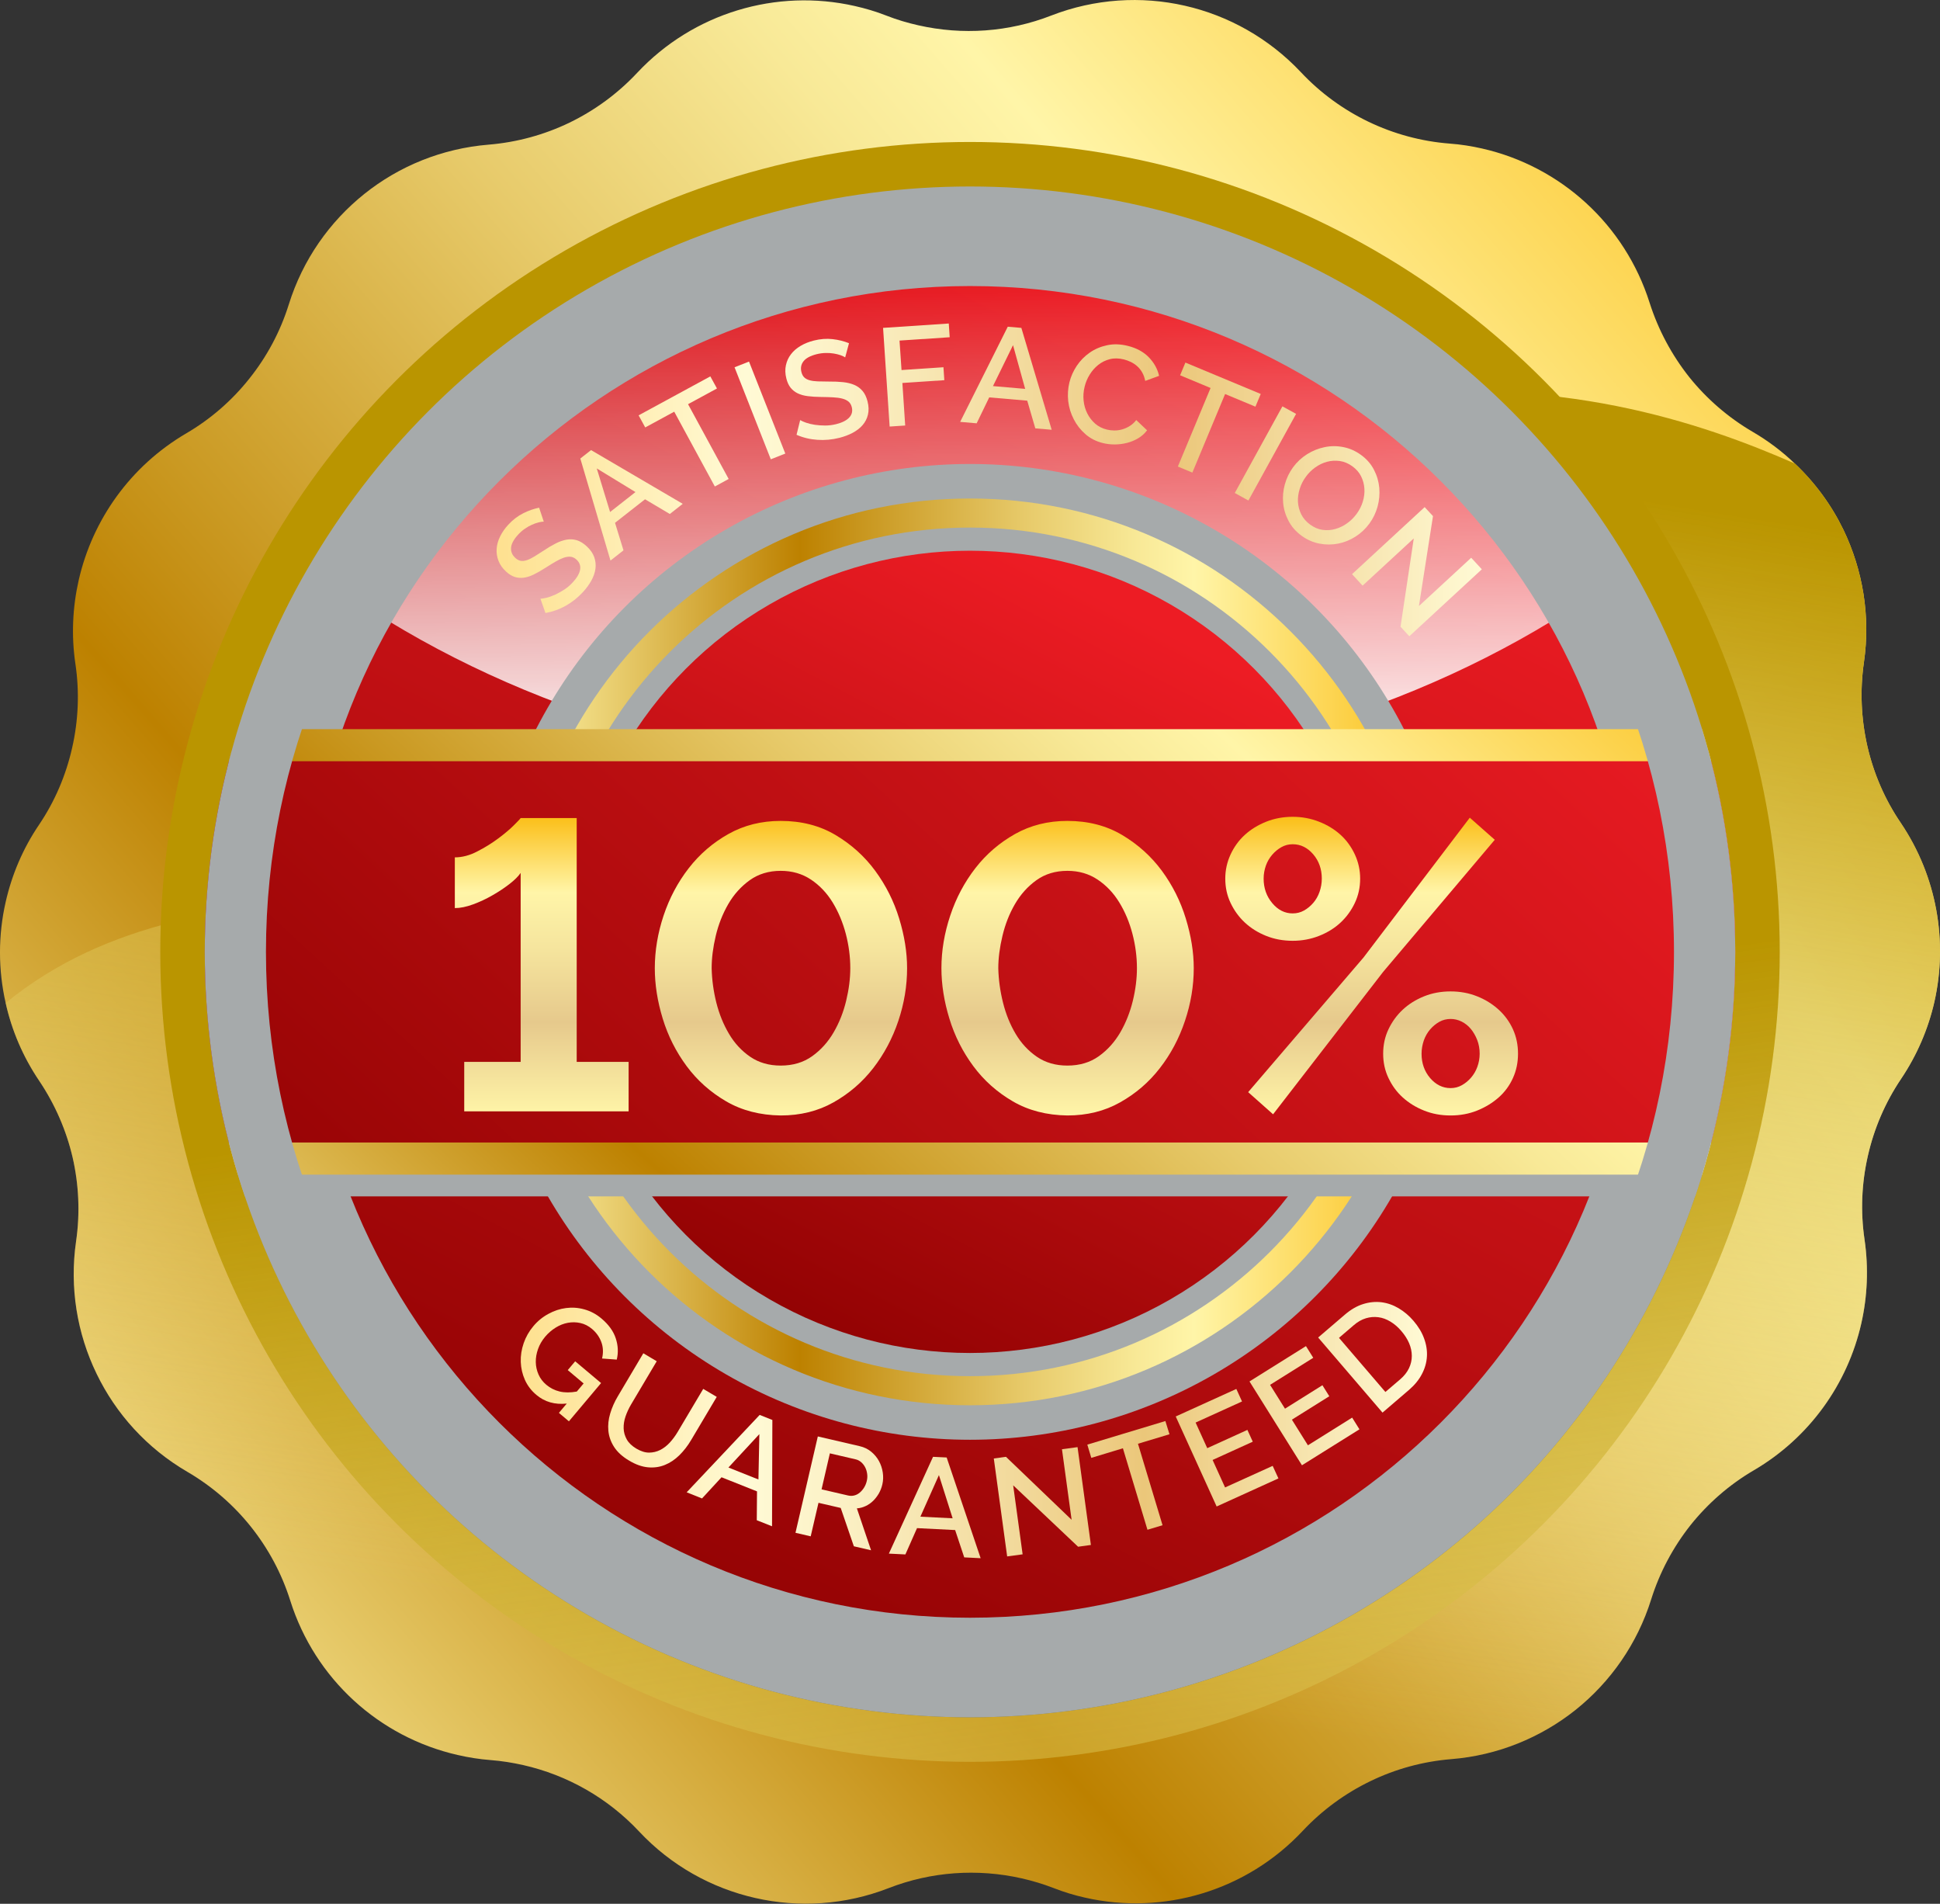 <?xml version="1.0" encoding="iso-8859-1"?>
<!-- Generator: Adobe Illustrator 16.0.0, SVG Export Plug-In . SVG Version: 6.00 Build 0)  -->
<!DOCTYPE svg PUBLIC "-//W3C//DTD SVG 1.1//EN" "http://www.w3.org/Graphics/SVG/1.1/DTD/svg11.dtd">
<svg version="1.1" id="Layer_1" xmlns="http://www.w3.org/2000/svg" xmlns:xlink="http://www.w3.org/1999/xlink" x="0px" y="0px"
	 width="87.708px" height="86.049px" viewBox="0 0 87.708 86.049" style="enable-background:new 0 0 87.708 86.049;"
	 xml:space="preserve">
<rect x="0" y="0" width="87.708" height="86.049" fill="#333333" stroke="none"/>
<g>
	<g>
		
			<linearGradient id="SVGID_1_" gradientUnits="userSpaceOnUse" x1="162.978" y1="-4.993" x2="227.9" y2="83.794" gradientTransform="matrix(0.975 0.222 0.222 -0.975 -155.667 38.331)">
			<stop  offset="0" style="stop-color:#FFF5A8"/>
			<stop  offset="0.312" style="stop-color:#BD8100"/>
			<stop  offset="0.389" style="stop-color:#CA9922"/>
			<stop  offset="0.561" style="stop-color:#E7CA6A"/>
			<stop  offset="0.685" style="stop-color:#F8E997"/>
			<stop  offset="0.747" style="stop-color:#FFF5A8"/>
			<stop  offset="0.994" style="stop-color:#FBC01B"/>
		</linearGradient>
		<path style="fill:url(#SVGID_1_);" d="M84.297,56.032c0.186,1.283,0.129,2.566-0.147,3.785c-0.62,2.736-2.342,5.162-4.858,6.637
			c-1.112,0.65-2.078,1.497-2.867,2.484c-0.784,0.994-1.391,2.127-1.776,3.354c-0.627,2.008-1.839,3.731-3.412,4.99
			c-1.577,1.257-3.522,2.06-5.62,2.229c-1.281,0.104-2.521,0.443-3.658,0.994c-1.14,0.549-2.179,1.309-3.059,2.245
			c-2.538,2.712-6.296,3.828-9.843,3.022c-0.478-0.107-0.955-0.25-1.427-0.436c-0.471-0.182-0.948-0.324-1.437-0.436
			c-1.996-0.451-4.094-0.309-6.023,0.443c-1.965,0.764-4.064,0.891-6.029,0.443c-1.968-0.446-3.805-1.466-5.245-3.003
			c-1.415-1.513-3.244-2.55-5.241-3.003c-0.486-0.109-0.979-0.189-1.483-0.227c-0.502-0.039-0.995-0.117-1.479-0.229
			c-3.547-0.805-6.452-3.434-7.57-6.977c-0.386-1.226-0.994-2.356-1.784-3.346c-0.788-0.986-1.758-1.828-2.873-2.479
			c-1.819-1.059-3.23-2.623-4.103-4.438c-0.878-1.814-1.226-3.892-0.924-5.977c0.185-1.271,0.127-2.557-0.156-3.793
			C3,51.097,2.489,49.915,1.771,48.849c-0.736-1.091-1.24-2.279-1.515-3.515c-0.342-1.503-0.342-3.064,0-4.564
			c0.276-1.223,0.774-2.406,1.502-3.482c0.722-1.066,1.224-2.248,1.503-3.484C3.542,32.573,3.6,31.29,3.41,30.012
			c-0.191-1.285-0.129-2.566,0.147-3.784C4.18,23.489,5.9,21.064,8.416,19.59c1.107-0.647,2.078-1.493,2.863-2.485
			c0.789-0.988,1.396-2.12,1.779-3.349c0.63-2.013,1.836-3.728,3.414-4.991c1.572-1.258,3.518-2.055,5.617-2.227
			c1.285-0.106,2.523-0.447,3.661-0.996c1.142-0.554,2.178-1.313,3.057-2.251c2.536-2.707,6.293-3.824,9.84-3.019
			c0.48,0.108,0.96,0.25,1.431,0.435c0.471,0.185,0.948,0.326,1.437,0.436c1.996,0.454,4.094,0.31,6.021-0.444
			c1.961-0.759,4.063-0.889,6.03-0.441c1.963,0.446,3.802,1.47,5.246,3.003c1.759,1.876,4.159,3.029,6.726,3.229
			c0.502,0.036,0.996,0.116,1.473,0.224c3.547,0.806,6.453,3.436,7.57,6.976c0.392,1.225,1,2.356,1.787,3.351
			c0.791,0.986,1.76,1.827,2.871,2.477c0.7,0.408,1.342,0.893,1.908,1.438c0.914,0.863,1.659,1.883,2.199,3
			c0.871,1.818,1.225,3.887,0.923,5.975c-0.185,1.273-0.127,2.559,0.153,3.788c0.283,1.235,0.789,2.416,1.514,3.479
			c1.631,2.418,2.135,5.354,1.518,8.086c-0.279,1.223-0.781,2.398-1.504,3.477c-0.723,1.072-1.225,2.252-1.504,3.484
			C84.165,53.478,84.109,54.76,84.297,56.032z"/>
		
			<linearGradient id="SVGID_2_" gradientUnits="userSpaceOnUse" x1="198.016" y1="7.368" x2="194.358" y2="65.114" gradientTransform="matrix(0.975 0.222 0.222 -0.975 -155.667 38.331)">
			<stop  offset="0" style="stop-color:#FFF5A8;stop-opacity:0"/>
			<stop  offset="0.994" style="stop-color:#BA9500"/>
		</linearGradient>
		<path style="fill:url(#SVGID_2_);" d="M84.297,56.032c0.186,1.283,0.129,2.566-0.147,3.785c-0.62,2.736-2.342,5.162-4.858,6.637
			c-1.112,0.65-2.078,1.497-2.867,2.484c-0.784,0.994-1.391,2.127-1.776,3.354c-0.627,2.008-1.839,3.731-3.412,4.99
			c-1.577,1.257-3.522,2.06-5.62,2.229c-1.281,0.104-2.521,0.443-3.658,0.994c-1.14,0.549-2.179,1.309-3.059,2.245
			c-2.538,2.712-6.296,3.828-9.843,3.022c-0.478-0.107-0.955-0.25-1.427-0.436c-0.471-0.182-0.948-0.324-1.437-0.436
			c-1.996-0.451-4.094-0.309-6.023,0.443c-1.965,0.764-4.064,0.891-6.029,0.443c-1.968-0.446-3.805-1.466-5.245-3.003
			c-1.415-1.513-3.244-2.55-5.241-3.003c-0.486-0.109-0.979-0.189-1.483-0.227c-0.502-0.039-0.995-0.117-1.479-0.229
			c-3.547-0.805-6.452-3.434-7.57-6.977c-0.386-1.226-0.994-2.356-1.784-3.346c-0.788-0.986-1.758-1.828-2.873-2.479
			c-1.819-1.059-3.23-2.623-4.103-4.438c-0.878-1.814-1.226-3.892-0.924-5.977c0.185-1.271,0.127-2.557-0.156-3.793
			C3,51.097,2.489,49.915,1.771,48.849c-0.736-1.091-1.24-2.279-1.515-3.515c9.236-7.542,22.686-2.331,29.711-9.28
			c24.542-24.28,42.839-18.764,51.18-15.101c0.914,0.863,1.659,1.883,2.199,3c0.871,1.818,1.225,3.887,0.923,5.975
			c-0.185,1.273-0.127,2.559,0.153,3.788c0.283,1.235,0.789,2.416,1.514,3.479c1.631,2.418,2.135,5.354,1.518,8.086
			c-0.279,1.223-0.781,2.397-1.504,3.477c-0.723,1.072-1.225,2.251-1.504,3.484C84.165,53.478,84.109,54.76,84.297,56.032z"/>
	</g>
	<circle style="fill:#1D1F1B;" cx="43.854" cy="43.025" r="34.596"/>
	
		<linearGradient id="SVGID_3_" gradientUnits="userSpaceOnUse" x1="129.648" y1="-152.856" x2="120.396" y2="-85.891" gradientTransform="matrix(1 0 0 -1 -76 -38.951)">
		<stop  offset="0" style="stop-color:#FFF5A8;stop-opacity:0"/>
		<stop  offset="0.994" style="stop-color:#BA9500"/>
	</linearGradient>
	<circle style="fill:url(#SVGID_3_);" cx="43.854" cy="43.025" r="36.608"/>
	
		<linearGradient id="SVGID_4_" gradientUnits="userSpaceOnUse" x1="102.15" y1="-115.909" x2="133.702" y2="-55.434" gradientTransform="matrix(1 0 0 -1 -76 -38.951)">
		<stop  offset="0" style="stop-color:#8A0000"/>
		<stop  offset="0.341" style="stop-color:#AC0A0C"/>
		<stop  offset="1" style="stop-color:#ED1C24"/>
	</linearGradient>
	<path style="fill:url(#SVGID_4_);" d="M75.775,43.025c0,17.631-14.292,31.919-31.923,31.919c-16.214,0-29.606-12.088-31.65-27.752
		c-0.178-1.362-0.27-2.756-0.27-4.167c0-5.773,1.534-11.186,4.214-15.861c5.502-9.594,15.851-16.061,27.706-16.061
		c9.548,0,18.115,4.193,23.962,10.831c1.422,1.608,2.681,3.361,3.753,5.235C74.247,31.84,75.775,37.252,75.775,43.025z"/>
	
		<linearGradient id="SVGID_5_" gradientUnits="userSpaceOnUse" x1="119.92" y1="-73.974" x2="119.738" y2="-51.763" gradientTransform="matrix(1 0 0 -1 -76 -38.951)">
		<stop  offset="0" style="stop-color:#FFFFFF"/>
		<stop  offset="1" style="stop-color:#FFFFFF;stop-opacity:0"/>
	</linearGradient>
	<path style="fill:url(#SVGID_5_);" d="M71.567,27.17c-7.402,4.922-17.096,7.906-27.715,7.906c-10.61,0-20.308-2.984-27.706-7.912
		c5.502-9.594,15.851-16.061,27.706-16.061c9.548,0,18.115,4.193,23.962,10.831C69.236,23.543,70.495,25.296,71.567,27.17z"/>
	<circle style="fill:#A6AAAB;" cx="43.854" cy="43.024" r="22.052"/>
	
		<linearGradient id="SVGID_6_" gradientUnits="userSpaceOnUse" x1="99.361" y1="-81.976" x2="140.345" y2="-81.976" gradientTransform="matrix(1 0 0 -1 -76 -38.951)">
		<stop  offset="0" style="stop-color:#FFF5A8"/>
		<stop  offset="0.312" style="stop-color:#BD8100"/>
		<stop  offset="0.389" style="stop-color:#CA9922"/>
		<stop  offset="0.561" style="stop-color:#E7CA6A"/>
		<stop  offset="0.685" style="stop-color:#F8E997"/>
		<stop  offset="0.747" style="stop-color:#FFF5A8"/>
		<stop  offset="0.994" style="stop-color:#FBC01B"/>
	</linearGradient>
	<path style="fill:url(#SVGID_6_);" d="M43.854,22.532c-11.317,0-20.493,9.176-20.493,20.493c0,11.315,9.176,20.492,20.493,20.492
		c11.314,0,20.491-9.177,20.491-20.492C64.346,31.708,55.17,22.532,43.854,22.532z M43.854,62.202
		c-10.593,0-19.179-8.586-19.179-19.177c0-10.593,8.586-19.18,19.179-19.18c10.591,0,19.177,8.587,19.177,19.18
		C63.031,53.616,54.445,62.202,43.854,62.202z"/>
	
		<linearGradient id="SVGID_7_" gradientUnits="userSpaceOnUse" x1="109.799" y1="-101.247" x2="127.72" y2="-66.898" gradientTransform="matrix(1 0 0 -1 -76 -38.951)">
		<stop  offset="0" style="stop-color:#8A0000"/>
		<stop  offset="0.341" style="stop-color:#AC0A0C"/>
		<stop  offset="1" style="stop-color:#ED1C24"/>
	</linearGradient>
	<circle style="fill:url(#SVGID_7_);" cx="43.854" cy="43.023" r="18.131"/>
	<path style="fill:#A6AAAB;" d="M43.854,9.218c-18.673,0-33.808,15.135-33.808,33.808c0,18.668,15.135,33.808,33.808,33.808
		c18.671,0,33.807-15.14,33.807-33.808C77.661,24.353,62.525,9.218,43.854,9.218z M43.854,73.12
		c-16.622,0-30.097-13.475-30.097-30.095c0-16.622,13.475-30.096,30.097-30.096c16.62,0,30.094,13.474,30.094,30.096
		C73.948,59.646,60.475,73.12,43.854,73.12z"/>
	<g>
		<g>
			<defs>
				<circle id="SVGID_8_" cx="43.854" cy="43.025" r="34.596"/>
			</defs>
			<clipPath id="SVGID_9_">
				<use xlink:href="#SVGID_8_"  style="overflow:visible;"/>
			</clipPath>
			<rect x="6.052" y="33.941" style="clip-path:url(#SVGID_9_);fill:#A6AAAB;" width="75.646" height="20.134"/>
		</g>
		<g>
			<defs>
				<circle id="SVGID_10_" cx="43.854" cy="43.025" r="34.596"/>
			</defs>
			<clipPath id="SVGID_11_">
				<use xlink:href="#SVGID_10_"  style="overflow:visible;"/>
			</clipPath>
			
				<linearGradient id="SVGID_12_" gradientUnits="userSpaceOnUse" x1="93.031" y1="-111.081" x2="142.537" y2="-57.405" gradientTransform="matrix(1 0 0 -1 -76 -38.951)">
				<stop  offset="0" style="stop-color:#FFF5A8"/>
				<stop  offset="0.312" style="stop-color:#BD8100"/>
				<stop  offset="0.389" style="stop-color:#CA9922"/>
				<stop  offset="0.561" style="stop-color:#E7CA6A"/>
				<stop  offset="0.685" style="stop-color:#F8E997"/>
				<stop  offset="0.747" style="stop-color:#FFF5A8"/>
				<stop  offset="0.994" style="stop-color:#FBC01B"/>
			</linearGradient>
			<rect x="6.052" y="32.957" style="clip-path:url(#SVGID_11_);fill:url(#SVGID_12_);" width="75.646" height="20.135"/>
		</g>
		<g>
			<defs>
				<circle id="SVGID_13_" cx="43.854" cy="43.025" r="34.596"/>
			</defs>
			<clipPath id="SVGID_14_">
				<use xlink:href="#SVGID_13_"  style="overflow:visible;"/>
			</clipPath>
			
				<linearGradient id="SVGID_15_" gradientUnits="userSpaceOnUse" x1="93.896" y1="-110.142" x2="141.806" y2="-58.198" gradientTransform="matrix(1 0 0 -1 -76 -38.951)">
				<stop  offset="0" style="stop-color:#8A0000"/>
				<stop  offset="0.341" style="stop-color:#AC0A0C"/>
				<stop  offset="1" style="stop-color:#ED1C24"/>
			</linearGradient>
			<rect x="6.052" y="34.407" style="clip-path:url(#SVGID_14_);fill:url(#SVGID_15_);" width="75.646" height="17.234"/>
		</g>
		<g>
			<defs>
				<circle id="SVGID_16_" cx="43.854" cy="43.025" r="34.596"/>
			</defs>
			<clipPath id="SVGID_17_">
				<use xlink:href="#SVGID_16_"  style="overflow:visible;"/>
			</clipPath>
			<path style="clip-path:url(#SVGID_17_);fill:#A6AAAB;" d="M43.854,7.271c-19.746,0-35.753,16.009-35.753,35.755
				c0,19.745,16.007,35.75,35.753,35.75c19.744,0,35.753-16.006,35.753-35.75C79.607,23.279,63.599,7.271,43.854,7.271z
				 M43.854,74.853c-17.579,0-31.83-14.25-31.83-31.827c0-17.579,14.251-31.829,31.83-31.829c17.577,0,31.827,14.25,31.827,31.829
				C75.682,60.603,61.432,74.853,43.854,74.853z"/>
		</g>
	</g>
	<g>
		<g>
			<g>
				
					<linearGradient id="SVGID_18_" gradientUnits="userSpaceOnUse" x1="100.492" y1="-89.369" x2="100.492" y2="-75.873" gradientTransform="matrix(1 0 0 -1 -76 -38.951)">
					<stop  offset="0" style="stop-color:#FFF5A8"/>
					<stop  offset="0.312" style="stop-color:#E6C98C"/>
					<stop  offset="0.552" style="stop-color:#F5E49D"/>
					<stop  offset="0.747" style="stop-color:#FFF5A8"/>
					<stop  offset="0.994" style="stop-color:#FBC01B"/>
				</linearGradient>
				<path style="fill:url(#SVGID_18_);" d="M28.42,47.996v2.237h-7.432v-2.237h2.551v-8.542c-0.1,0.148-0.262,0.312-0.49,0.49
					c-0.228,0.178-0.486,0.352-0.777,0.518c-0.289,0.167-0.584,0.306-0.887,0.416c-0.303,0.111-0.576,0.167-0.822,0.167v-2.293
					c0.332,0,0.672-0.089,1.016-0.269c0.346-0.178,0.664-0.375,0.953-0.591c0.289-0.216,0.527-0.416,0.711-0.602
					c0.186-0.185,0.283-0.289,0.297-0.314h2.533v11.02H28.42z"/>
				
					<linearGradient id="SVGID_19_" gradientUnits="userSpaceOnUse" x1="111.307" y1="-89.369" x2="111.307" y2="-75.873" gradientTransform="matrix(1 0 0 -1 -76 -38.951)">
					<stop  offset="0" style="stop-color:#FFF5A8"/>
					<stop  offset="0.312" style="stop-color:#E6C98C"/>
					<stop  offset="0.552" style="stop-color:#F5E49D"/>
					<stop  offset="0.747" style="stop-color:#FFF5A8"/>
					<stop  offset="0.994" style="stop-color:#FBC01B"/>
				</linearGradient>
				<path style="fill:url(#SVGID_19_);" d="M35.297,50.418c-0.936-0.012-1.758-0.226-2.467-0.638
					c-0.709-0.413-1.305-0.942-1.785-1.59c-0.48-0.648-0.842-1.362-1.082-2.146c-0.24-0.782-0.359-1.544-0.359-2.282
					c0-0.79,0.133-1.582,0.396-2.377c0.266-0.795,0.645-1.51,1.139-2.145c0.492-0.635,1.09-1.149,1.793-1.544
					c0.701-0.395,1.49-0.592,2.365-0.592c0.938,0,1.764,0.213,2.479,0.638c0.715,0.426,1.313,0.965,1.793,1.618
					c0.48,0.653,0.842,1.371,1.082,2.153c0.24,0.783,0.359,1.532,0.359,2.247c0,0.801-0.131,1.596-0.396,2.385
					c-0.265,0.789-0.645,1.502-1.137,2.137c-0.494,0.635-1.092,1.148-1.793,1.543C36.98,50.222,36.186,50.418,35.297,50.418z
					 M32.174,43.763c0.012,0.519,0.082,1.035,0.211,1.553c0.131,0.519,0.322,0.99,0.574,1.414c0.252,0.427,0.572,0.771,0.961,1.037
					c0.389,0.265,0.848,0.396,1.377,0.396c0.555,0,1.029-0.143,1.424-0.426s0.719-0.645,0.971-1.081
					c0.254-0.438,0.441-0.912,0.564-1.425c0.123-0.512,0.186-1.002,0.186-1.469c0-0.519-0.068-1.037-0.203-1.555
					c-0.137-0.518-0.334-0.989-0.592-1.414c-0.26-0.425-0.586-0.771-0.98-1.035c-0.394-0.264-0.852-0.397-1.369-0.397
					c-0.541,0-1.01,0.142-1.404,0.425c-0.395,0.284-0.719,0.645-0.971,1.082s-0.441,0.915-0.564,1.433
					C32.236,42.82,32.174,43.307,32.174,43.763z"/>
				
					<linearGradient id="SVGID_20_" gradientUnits="userSpaceOnUse" x1="124.268" y1="-89.369" x2="124.268" y2="-75.873" gradientTransform="matrix(1 0 0 -1 -76 -38.951)">
					<stop  offset="0" style="stop-color:#FFF5A8"/>
					<stop  offset="0.312" style="stop-color:#E6C98C"/>
					<stop  offset="0.552" style="stop-color:#F5E49D"/>
					<stop  offset="0.747" style="stop-color:#FFF5A8"/>
					<stop  offset="0.994" style="stop-color:#FBC01B"/>
				</linearGradient>
				<path style="fill:url(#SVGID_20_);" d="M48.258,50.418c-0.938-0.012-1.76-0.226-2.469-0.638
					c-0.709-0.413-1.304-0.942-1.784-1.59c-0.48-0.648-0.842-1.362-1.082-2.146c-0.24-0.782-0.361-1.544-0.361-2.282
					c0-0.79,0.133-1.582,0.398-2.377c0.264-0.795,0.645-1.51,1.137-2.145c0.492-0.635,1.092-1.149,1.793-1.544
					c0.703-0.395,1.492-0.592,2.367-0.592c0.936,0,1.762,0.213,2.477,0.638c0.715,0.426,1.313,0.965,1.795,1.618
					c0.48,0.653,0.84,1.371,1.08,2.153c0.24,0.783,0.361,1.532,0.361,2.247c0,0.801-0.133,1.596-0.398,2.385
					c-0.264,0.789-0.643,1.502-1.137,2.137c-0.492,0.635-1.09,1.148-1.793,1.543C49.939,50.222,49.145,50.418,48.258,50.418z
					 M45.133,43.763c0.012,0.519,0.084,1.035,0.213,1.553c0.129,0.519,0.32,0.99,0.572,1.414c0.254,0.427,0.574,0.771,0.963,1.037
					c0.387,0.265,0.848,0.396,1.377,0.396c0.555,0,1.029-0.143,1.424-0.426s0.717-0.645,0.971-1.081
					c0.252-0.438,0.439-0.912,0.564-1.425c0.123-0.512,0.184-1.002,0.184-1.469c0-0.519-0.068-1.037-0.203-1.555
					s-0.332-0.989-0.592-1.414c-0.258-0.425-0.586-0.771-0.98-1.035c-0.394-0.264-0.85-0.397-1.367-0.397
					c-0.543,0-1.012,0.142-1.405,0.425c-0.396,0.284-0.717,0.645-0.97,1.082c-0.254,0.438-0.44,0.915-0.563,1.433
					C45.197,42.82,45.133,43.307,45.133,43.763z"/>
				
					<linearGradient id="SVGID_21_" gradientUnits="userSpaceOnUse" x1="138.013" y1="-89.369" x2="138.013" y2="-75.87" gradientTransform="matrix(1 0 0 -1 -76 -38.951)">
					<stop  offset="0" style="stop-color:#FFF5A8"/>
					<stop  offset="0.312" style="stop-color:#E6C98C"/>
					<stop  offset="0.552" style="stop-color:#F5E49D"/>
					<stop  offset="0.747" style="stop-color:#FFF5A8"/>
					<stop  offset="0.994" style="stop-color:#FBC01B"/>
				</linearGradient>
				<path style="fill:url(#SVGID_21_);" d="M58.443,42.523c-0.43,0-0.83-0.074-1.2-0.222c-0.369-0.147-0.689-0.348-0.962-0.601
					c-0.272-0.253-0.485-0.549-0.646-0.888s-0.24-0.705-0.24-1.101c0-0.382,0.08-0.745,0.24-1.091
					c0.16-0.345,0.375-0.641,0.646-0.887c0.271-0.247,0.593-0.444,0.962-0.592c0.37-0.148,0.771-0.222,1.2-0.222
					c0.42,0,0.815,0.073,1.193,0.222c0.375,0.147,0.698,0.345,0.971,0.592c0.271,0.246,0.485,0.542,0.646,0.887
					c0.16,0.346,0.24,0.709,0.24,1.091c0,0.396-0.08,0.762-0.24,1.101s-0.375,0.635-0.646,0.888
					c-0.271,0.253-0.596,0.453-0.971,0.601C59.26,42.449,58.863,42.523,58.443,42.523z M56.43,49.364l5.213-6.083l4.807-6.322
					l1.129,0.998l-5.047,5.972l-4.975,6.436L56.43,49.364z M58.443,41.285c0.187,0,0.354-0.043,0.511-0.13
					c0.153-0.086,0.293-0.2,0.416-0.342s0.219-0.308,0.286-0.499c0.066-0.191,0.103-0.392,0.103-0.602
					c0-0.431-0.131-0.798-0.389-1.1c-0.261-0.302-0.568-0.453-0.927-0.453c-0.185,0-0.354,0.044-0.508,0.13
					c-0.154,0.086-0.293,0.2-0.416,0.342c-0.123,0.142-0.22,0.305-0.287,0.49c-0.065,0.185-0.103,0.382-0.103,0.591
					c0,0.432,0.132,0.802,0.39,1.109C57.779,41.131,58.086,41.285,58.443,41.285z M65.581,50.418c-0.433,0-0.832-0.073-1.201-0.222
					c-0.369-0.147-0.689-0.346-0.961-0.592s-0.486-0.539-0.646-0.879c-0.162-0.338-0.24-0.705-0.24-1.1s0.078-0.762,0.24-1.102
					c0.16-0.338,0.375-0.635,0.646-0.887c0.271-0.253,0.592-0.453,0.961-0.602s0.77-0.223,1.201-0.223
					c0.431,0,0.832,0.074,1.203,0.223c0.368,0.146,0.692,0.349,0.971,0.602c0.277,0.252,0.492,0.549,0.646,0.887
					c0.154,0.34,0.229,0.707,0.229,1.102s-0.075,0.762-0.229,1.1c-0.153,0.34-0.368,0.633-0.646,0.879s-0.603,0.443-0.971,0.592
					C66.413,50.345,66.012,50.418,65.581,50.418z M65.581,49.181c0.186,0,0.354-0.043,0.51-0.131
					c0.154-0.086,0.293-0.199,0.416-0.342s0.219-0.305,0.285-0.49c0.067-0.185,0.104-0.382,0.104-0.591
					c0-0.224-0.037-0.429-0.111-0.62c-0.074-0.189-0.17-0.357-0.287-0.499s-0.256-0.252-0.416-0.333
					c-0.16-0.08-0.326-0.119-0.5-0.119c-0.184,0-0.354,0.043-0.508,0.129s-0.293,0.2-0.416,0.342c-0.123,0.143-0.219,0.31-0.287,0.5
					c-0.065,0.19-0.102,0.392-0.102,0.602c0,0.432,0.131,0.798,0.389,1.1C64.917,49.028,65.223,49.181,65.581,49.181z"/>
			</g>
		</g>
	</g>
	<g>
		<path style="fill:none;" d="M19.799,48.741c-2.578-16.21,9.478-28.973,22.031-29.566c13.59-0.643,27.09,8.901,27.056,25.555"/>
		<g>
			
				<linearGradient id="SVGID_22_" gradientUnits="userSpaceOnUse" x1="98.45" y1="-64.279" x2="143.009" y2="-64.279" gradientTransform="matrix(1 0 0 -1 -76 -38.951)">
				<stop  offset="0.006" style="stop-color:#FEE191"/>
				<stop  offset="0.253" style="stop-color:#FFFAD5"/>
				<stop  offset="0.358" style="stop-color:#FBF0C4"/>
				<stop  offset="0.565" style="stop-color:#F1D797"/>
				<stop  offset="0.688" style="stop-color:#EBC77A"/>
				<stop  offset="1" style="stop-color:#FFFAD5"/>
			</linearGradient>
			<path style="fill:url(#SVGID_22_);" d="M24.584,23.577c-0.063,0-0.141,0.011-0.232,0.034c-0.094,0.022-0.193,0.058-0.299,0.105
				c-0.107,0.047-0.215,0.108-0.322,0.182c-0.109,0.074-0.209,0.161-0.299,0.26c-0.203,0.219-0.311,0.417-0.326,0.595
				c-0.016,0.177,0.049,0.331,0.189,0.462c0.08,0.074,0.16,0.118,0.242,0.133c0.08,0.015,0.172,0.006,0.273-0.026
				c0.1-0.032,0.213-0.086,0.336-0.16c0.123-0.075,0.264-0.164,0.424-0.269c0.193-0.13,0.377-0.239,0.551-0.328
				c0.172-0.088,0.338-0.146,0.494-0.173c0.156-0.027,0.309-0.019,0.459,0.025c0.15,0.045,0.299,0.136,0.447,0.272
				c0.168,0.153,0.281,0.317,0.344,0.491c0.061,0.175,0.08,0.352,0.055,0.53c-0.025,0.18-0.088,0.358-0.186,0.535
				c-0.1,0.178-0.225,0.351-0.379,0.517c-0.23,0.25-0.49,0.457-0.781,0.62s-0.596,0.271-0.914,0.326l-0.227-0.646
				c0.078-0.003,0.176-0.02,0.295-0.05c0.119-0.029,0.246-0.075,0.379-0.138c0.135-0.062,0.271-0.138,0.408-0.228
				c0.137-0.09,0.266-0.198,0.381-0.325c0.188-0.203,0.299-0.394,0.33-0.57c0.031-0.176-0.023-0.328-0.162-0.456
				c-0.082-0.077-0.172-0.12-0.266-0.13c-0.094-0.01-0.197,0.005-0.311,0.043c-0.111,0.039-0.236,0.099-0.373,0.178
				c-0.137,0.08-0.289,0.174-0.457,0.281c-0.193,0.124-0.371,0.225-0.531,0.303c-0.16,0.077-0.311,0.125-0.453,0.143
				c-0.141,0.018-0.277,0.005-0.406-0.037s-0.26-0.123-0.389-0.243c-0.16-0.147-0.275-0.311-0.342-0.487
				c-0.068-0.177-0.096-0.357-0.082-0.542c0.014-0.186,0.064-0.37,0.156-0.555c0.09-0.185,0.213-0.362,0.369-0.531
				c0.205-0.223,0.43-0.395,0.676-0.518c0.244-0.123,0.484-0.206,0.719-0.252L24.584,23.577z"/>
			
				<linearGradient id="SVGID_23_" gradientUnits="userSpaceOnUse" x1="98.451" y1="-61.791" x2="143" y2="-61.791" gradientTransform="matrix(1 0 0 -1 -76 -38.951)">
				<stop  offset="0.006" style="stop-color:#FEE191"/>
				<stop  offset="0.253" style="stop-color:#FFFAD5"/>
				<stop  offset="0.358" style="stop-color:#FBF0C4"/>
				<stop  offset="0.565" style="stop-color:#F1D797"/>
				<stop  offset="0.688" style="stop-color:#EBC77A"/>
				<stop  offset="1" style="stop-color:#FFFAD5"/>
			</linearGradient>
			<path style="fill:url(#SVGID_23_);" d="M26.236,20.725l0.486-0.381l4.145,2.429l-0.584,0.459l-1.121-0.665l-1.357,1.064
				l0.383,1.244L27.6,25.337L26.236,20.725z M28.73,22.241l-1.75-1.068l0.602,1.97L28.73,22.241z"/>
			
				<linearGradient id="SVGID_24_" gradientUnits="userSpaceOnUse" x1="98.45" y1="-58.452" x2="143" y2="-58.452" gradientTransform="matrix(1 0 0 -1 -76 -38.951)">
				<stop  offset="0.006" style="stop-color:#FEE191"/>
				<stop  offset="0.253" style="stop-color:#FFFAD5"/>
				<stop  offset="0.358" style="stop-color:#FBF0C4"/>
				<stop  offset="0.565" style="stop-color:#F1D797"/>
				<stop  offset="0.688" style="stop-color:#EBC77A"/>
				<stop  offset="1" style="stop-color:#FFFAD5"/>
			</linearGradient>
			<path style="fill:url(#SVGID_24_);" d="M32.414,17.559l-1.307,0.71l1.836,3.38l-0.625,0.34l-1.836-3.381l-1.311,0.712
				l-0.299-0.547l3.242-1.761L32.414,17.559z"/>
			
				<linearGradient id="SVGID_25_" gradientUnits="userSpaceOnUse" x1="98.452" y1="-57.502" x2="142.997" y2="-57.502" gradientTransform="matrix(1 0 0 -1 -76 -38.951)">
				<stop  offset="0.006" style="stop-color:#FEE191"/>
				<stop  offset="0.253" style="stop-color:#FFFAD5"/>
				<stop  offset="0.358" style="stop-color:#FBF0C4"/>
				<stop  offset="0.565" style="stop-color:#F1D797"/>
				<stop  offset="0.688" style="stop-color:#EBC77A"/>
				<stop  offset="1" style="stop-color:#FFFAD5"/>
			</linearGradient>
			<path style="fill:url(#SVGID_25_);" d="M34.848,20.76l-1.639-4.159l0.654-0.258l1.641,4.158L34.848,20.76z"/>
			
				<linearGradient id="SVGID_26_" gradientUnits="userSpaceOnUse" x1="98.454" y1="-56.552" x2="142.993" y2="-56.552" gradientTransform="matrix(1 0 0 -1 -76 -38.951)">
				<stop  offset="0.006" style="stop-color:#FEE191"/>
				<stop  offset="0.253" style="stop-color:#FFFAD5"/>
				<stop  offset="0.358" style="stop-color:#FBF0C4"/>
				<stop  offset="0.565" style="stop-color:#F1D797"/>
				<stop  offset="0.688" style="stop-color:#EBC77A"/>
				<stop  offset="1" style="stop-color:#FFFAD5"/>
			</linearGradient>
			<path style="fill:url(#SVGID_26_);" d="M38.211,16.153c-0.053-0.035-0.123-0.067-0.213-0.1c-0.092-0.031-0.193-0.056-0.309-0.075
				c-0.115-0.019-0.238-0.026-0.369-0.023c-0.131,0.003-0.262,0.021-0.393,0.053c-0.289,0.072-0.488,0.179-0.598,0.319
				c-0.111,0.14-0.143,0.304-0.096,0.49c0.027,0.106,0.07,0.188,0.131,0.244c0.059,0.057,0.141,0.099,0.242,0.127
				s0.225,0.045,0.369,0.05c0.144,0.005,0.313,0.008,0.502,0.008c0.232-0.003,0.447,0.007,0.641,0.027
				c0.194,0.02,0.361,0.063,0.508,0.125c0.146,0.063,0.27,0.154,0.371,0.274c0.102,0.119,0.176,0.276,0.225,0.472
				c0.057,0.22,0.061,0.42,0.018,0.6c-0.043,0.18-0.125,0.338-0.244,0.474c-0.119,0.136-0.27,0.251-0.449,0.347
				c-0.18,0.095-0.379,0.169-0.598,0.225c-0.33,0.083-0.662,0.113-0.994,0.09c-0.332-0.022-0.646-0.098-0.943-0.227l0.164-0.665
				c0.066,0.04,0.158,0.08,0.273,0.12c0.117,0.04,0.248,0.071,0.395,0.093c0.145,0.021,0.301,0.032,0.465,0.032
				s0.33-0.021,0.498-0.063c0.268-0.067,0.463-0.166,0.586-0.297c0.123-0.13,0.162-0.287,0.117-0.47
				c-0.029-0.11-0.078-0.195-0.152-0.255c-0.074-0.059-0.168-0.104-0.283-0.133c-0.115-0.029-0.252-0.048-0.41-0.056
				c-0.158-0.009-0.336-0.014-0.535-0.016c-0.23-0.002-0.434-0.015-0.611-0.038c-0.176-0.022-0.328-0.065-0.457-0.128
				s-0.234-0.148-0.32-0.254c-0.084-0.106-0.148-0.245-0.191-0.416c-0.053-0.212-0.061-0.41-0.02-0.596
				c0.039-0.186,0.115-0.352,0.229-0.499c0.111-0.147,0.256-0.273,0.434-0.378c0.178-0.105,0.377-0.186,0.602-0.242
				c0.293-0.073,0.574-0.095,0.848-0.063c0.271,0.031,0.518,0.093,0.74,0.184L38.211,16.153z"/>
			
				<linearGradient id="SVGID_27_" gradientUnits="userSpaceOnUse" x1="98.455" y1="-55.902" x2="142.992" y2="-55.902" gradientTransform="matrix(1 0 0 -1 -76 -38.951)">
				<stop  offset="0.006" style="stop-color:#FEE191"/>
				<stop  offset="0.253" style="stop-color:#FFFAD5"/>
				<stop  offset="0.358" style="stop-color:#FBF0C4"/>
				<stop  offset="0.565" style="stop-color:#F1D797"/>
				<stop  offset="0.688" style="stop-color:#EBC77A"/>
				<stop  offset="1" style="stop-color:#FFFAD5"/>
			</linearGradient>
			<path style="fill:url(#SVGID_27_);" d="M40.221,19.28l-0.297-4.46l2.971-0.198l0.041,0.621l-2.268,0.151l0.09,1.332l1.896-0.127
				l0.039,0.585l-1.896,0.126l0.127,1.923L40.221,19.28z"/>
			
				<linearGradient id="SVGID_28_" gradientUnits="userSpaceOnUse" x1="98.446" y1="-56.047" x2="143.001" y2="-56.047" gradientTransform="matrix(1 0 0 -1 -76 -38.951)">
				<stop  offset="0.006" style="stop-color:#FEE191"/>
				<stop  offset="0.253" style="stop-color:#FFFAD5"/>
				<stop  offset="0.358" style="stop-color:#FBF0C4"/>
				<stop  offset="0.565" style="stop-color:#F1D797"/>
				<stop  offset="0.688" style="stop-color:#EBC77A"/>
				<stop  offset="1" style="stop-color:#FFFAD5"/>
			</linearGradient>
			<path style="fill:url(#SVGID_28_);" d="M45.561,14.767l0.615,0.053l1.371,4.605l-0.74-0.063l-0.365-1.252l-1.719-0.148
				l-0.568,1.171l-0.746-0.064L45.561,14.767z M46.348,17.577l-0.549-1.975l-0.906,1.849L46.348,17.577z"/>
			
				<linearGradient id="SVGID_29_" gradientUnits="userSpaceOnUse" x1="98.455" y1="-56.777" x2="142.994" y2="-56.777" gradientTransform="matrix(1 0 0 -1 -76 -38.951)">
				<stop  offset="0.006" style="stop-color:#FEE191"/>
				<stop  offset="0.253" style="stop-color:#FFFAD5"/>
				<stop  offset="0.358" style="stop-color:#FBF0C4"/>
				<stop  offset="0.565" style="stop-color:#F1D797"/>
				<stop  offset="0.688" style="stop-color:#EBC77A"/>
				<stop  offset="1" style="stop-color:#FFFAD5"/>
			</linearGradient>
			<path style="fill:url(#SVGID_29_);" d="M48.35,17.278c0.064-0.261,0.176-0.509,0.332-0.745c0.158-0.235,0.354-0.434,0.586-0.595
				c0.23-0.161,0.494-0.272,0.785-0.334c0.293-0.063,0.604-0.053,0.934,0.029c0.395,0.097,0.711,0.269,0.949,0.513
				c0.238,0.245,0.395,0.525,0.467,0.842l-0.627,0.228c-0.029-0.146-0.074-0.273-0.139-0.385c-0.063-0.11-0.139-0.205-0.229-0.283
				c-0.089-0.078-0.187-0.142-0.289-0.191c-0.105-0.049-0.209-0.087-0.312-0.112c-0.229-0.056-0.438-0.06-0.634-0.01
				c-0.193,0.05-0.366,0.135-0.52,0.257c-0.154,0.123-0.283,0.271-0.389,0.443s-0.182,0.353-0.227,0.54
				c-0.054,0.212-0.068,0.422-0.047,0.631c0.021,0.209,0.077,0.401,0.166,0.579c0.088,0.177,0.207,0.331,0.354,0.461
				c0.149,0.13,0.325,0.22,0.53,0.27c0.105,0.026,0.218,0.04,0.336,0.041c0.119,0.001,0.236-0.015,0.355-0.048
				c0.119-0.033,0.232-0.084,0.342-0.152c0.111-0.068,0.209-0.158,0.297-0.271l0.49,0.464c-0.111,0.146-0.244,0.266-0.4,0.358
				c-0.157,0.094-0.325,0.163-0.506,0.21c-0.18,0.046-0.362,0.069-0.553,0.071c-0.188,0.001-0.367-0.02-0.539-0.063
				c-0.305-0.075-0.568-0.209-0.789-0.402c-0.221-0.192-0.396-0.416-0.527-0.672c-0.133-0.255-0.217-0.528-0.252-0.82
				C48.263,17.84,48.281,17.556,48.35,17.278z"/>
			
				<linearGradient id="SVGID_30_" gradientUnits="userSpaceOnUse" x1="98.451" y1="-57.826" x2="142.996" y2="-57.826" gradientTransform="matrix(1 0 0 -1 -76 -38.951)">
				<stop  offset="0.006" style="stop-color:#FEE191"/>
				<stop  offset="0.253" style="stop-color:#FFFAD5"/>
				<stop  offset="0.358" style="stop-color:#FBF0C4"/>
				<stop  offset="0.565" style="stop-color:#F1D797"/>
				<stop  offset="0.688" style="stop-color:#EBC77A"/>
				<stop  offset="1" style="stop-color:#FFFAD5"/>
			</linearGradient>
			<path style="fill:url(#SVGID_30_);" d="M56.758,18.381l-1.371-0.571l-1.48,3.551l-0.656-0.273l1.479-3.551l-1.377-0.574
				l0.239-0.575l3.406,1.419L56.758,18.381z"/>
			
				<linearGradient id="SVGID_31_" gradientUnits="userSpaceOnUse" x1="98.457" y1="-59.446" x2="142.995" y2="-59.446" gradientTransform="matrix(1 0 0 -1 -76 -38.951)">
				<stop  offset="0.006" style="stop-color:#FEE191"/>
				<stop  offset="0.253" style="stop-color:#FFFAD5"/>
				<stop  offset="0.358" style="stop-color:#FBF0C4"/>
				<stop  offset="0.565" style="stop-color:#F1D797"/>
				<stop  offset="0.688" style="stop-color:#EBC77A"/>
				<stop  offset="1" style="stop-color:#FFFAD5"/>
			</linearGradient>
			<path style="fill:url(#SVGID_31_);" d="M55.825,22.283l2.153-3.916l0.619,0.34l-2.156,3.916L55.825,22.283z"/>
			
				<linearGradient id="SVGID_32_" gradientUnits="userSpaceOnUse" x1="98.447" y1="-61.34" x2="142.997" y2="-61.34" gradientTransform="matrix(1 0 0 -1 -76 -38.951)">
				<stop  offset="0.006" style="stop-color:#FEE191"/>
				<stop  offset="0.253" style="stop-color:#FFFAD5"/>
				<stop  offset="0.358" style="stop-color:#FBF0C4"/>
				<stop  offset="0.565" style="stop-color:#F1D797"/>
				<stop  offset="0.688" style="stop-color:#EBC77A"/>
				<stop  offset="1" style="stop-color:#FFFAD5"/>
			</linearGradient>
			<path style="fill:url(#SVGID_32_);" d="M58.848,24.218c-0.258-0.188-0.455-0.411-0.59-0.669
				c-0.137-0.259-0.219-0.528-0.246-0.812c-0.027-0.282-0.002-0.564,0.076-0.845c0.078-0.281,0.201-0.537,0.369-0.768
				c0.176-0.24,0.389-0.438,0.637-0.595c0.25-0.155,0.514-0.262,0.791-0.318c0.277-0.058,0.559-0.059,0.844-0.003
				c0.285,0.055,0.553,0.173,0.805,0.356c0.258,0.188,0.453,0.413,0.586,0.675c0.135,0.262,0.213,0.534,0.238,0.816
				c0.023,0.283-0.002,0.564-0.078,0.844c-0.078,0.279-0.199,0.532-0.365,0.76c-0.176,0.24-0.387,0.439-0.635,0.597
				c-0.246,0.157-0.51,0.262-0.787,0.316c-0.279,0.054-0.561,0.053-0.846-0.002C59.362,24.515,59.096,24.398,58.848,24.218z
				 M59.038,21.549c-0.125,0.169-0.218,0.354-0.279,0.553c-0.063,0.198-0.088,0.396-0.078,0.591c0.012,0.194,0.063,0.381,0.15,0.558
				c0.09,0.177,0.223,0.33,0.397,0.458c0.185,0.134,0.373,0.214,0.567,0.241c0.197,0.026,0.392,0.013,0.58-0.041
				c0.189-0.054,0.367-0.14,0.531-0.259c0.166-0.118,0.307-0.259,0.426-0.422c0.127-0.173,0.222-0.357,0.281-0.555
				c0.061-0.198,0.084-0.393,0.072-0.586s-0.061-0.378-0.148-0.554c-0.086-0.176-0.217-0.326-0.391-0.453
				c-0.184-0.134-0.373-0.214-0.572-0.242c-0.197-0.027-0.391-0.017-0.578,0.034c-0.188,0.05-0.363,0.135-0.531,0.254
				S59.156,21.386,59.038,21.549z"/>
			
				<linearGradient id="SVGID_33_" gradientUnits="userSpaceOnUse" x1="98.459" y1="-64.791" x2="142.996" y2="-64.791" gradientTransform="matrix(1 0 0 -1 -76 -38.951)">
				<stop  offset="0.006" style="stop-color:#FEE191"/>
				<stop  offset="0.253" style="stop-color:#FFFAD5"/>
				<stop  offset="0.358" style="stop-color:#FBF0C4"/>
				<stop  offset="0.565" style="stop-color:#F1D797"/>
				<stop  offset="0.688" style="stop-color:#EBC77A"/>
				<stop  offset="1" style="stop-color:#FFFAD5"/>
			</linearGradient>
			<path style="fill:url(#SVGID_33_);" d="M63.917,24.336l-2.314,2.135l-0.477-0.519l3.283-3.031l0.377,0.407l-0.636,4.064
				l2.363-2.182l0.481,0.522l-3.279,3.027l-0.397-0.431L63.917,24.336z"/>
		</g>
	</g>
	<g>
		<g>
			<g>
				<path style="fill:none;" d="M16.169,24.707c-9.532,25.472,6.767,42.938,23.85,45.401c15.297,2.203,37.94-10.271,33.956-37.766"
					/>
				<g>
					
						<linearGradient id="SVGID_34_" gradientUnits="userSpaceOnUse" x1="99.543" y1="-100.626" x2="140.52" y2="-100.626" gradientTransform="matrix(1 0 0 -1 -76 -38.951)">
						<stop  offset="0.006" style="stop-color:#FEE191"/>
						<stop  offset="0.253" style="stop-color:#FFFAD5"/>
						<stop  offset="0.358" style="stop-color:#FBF0C4"/>
						<stop  offset="0.565" style="stop-color:#F1D797"/>
						<stop  offset="0.688" style="stop-color:#EBC77A"/>
						<stop  offset="1" style="stop-color:#FFFAD5"/>
					</linearGradient>
					<path style="fill:url(#SVGID_34_);" d="M25.623,63.44c-0.54,0.057-0.998-0.074-1.373-0.392c-0.228-0.19-0.4-0.417-0.518-0.677
						c-0.115-0.26-0.178-0.53-0.188-0.813c-0.01-0.283,0.035-0.564,0.131-0.846c0.097-0.281,0.242-0.537,0.437-0.768
						c0.193-0.232,0.421-0.418,0.679-0.557c0.257-0.142,0.524-0.229,0.801-0.265c0.277-0.036,0.553-0.017,0.83,0.062
						c0.276,0.076,0.531,0.211,0.766,0.408c0.327,0.275,0.545,0.575,0.65,0.898c0.107,0.322,0.123,0.645,0.046,0.963l-0.665-0.05
						c0.063-0.265,0.052-0.513-0.033-0.743s-0.227-0.43-0.422-0.594c-0.16-0.135-0.336-0.225-0.525-0.266
						c-0.189-0.043-0.379-0.045-0.568-0.01s-0.372,0.107-0.549,0.217c-0.177,0.11-0.334,0.246-0.473,0.409
						c-0.145,0.174-0.254,0.358-0.324,0.558c-0.071,0.199-0.105,0.396-0.102,0.59c0.003,0.195,0.045,0.383,0.124,0.563
						c0.079,0.18,0.198,0.335,0.356,0.467c0.173,0.146,0.373,0.246,0.599,0.301c0.227,0.054,0.485,0.054,0.775,0.002l0.309-0.366
						l-0.718-0.604l0.336-0.398l1.171,0.984l-1.455,1.729l-0.452-0.381L25.623,63.44z"/>
					
						<linearGradient id="SVGID_35_" gradientUnits="userSpaceOnUse" x1="99.543" y1="-102.7" x2="140.516" y2="-102.7" gradientTransform="matrix(1 0 0 -1 -76 -38.951)">
						<stop  offset="0.006" style="stop-color:#FEE191"/>
						<stop  offset="0.253" style="stop-color:#FFFAD5"/>
						<stop  offset="0.358" style="stop-color:#FBF0C4"/>
						<stop  offset="0.565" style="stop-color:#F1D797"/>
						<stop  offset="0.688" style="stop-color:#EBC77A"/>
						<stop  offset="1" style="stop-color:#FFFAD5"/>
					</linearGradient>
					<path style="fill:url(#SVGID_35_);" d="M28.769,65.476c0.201,0.119,0.393,0.181,0.573,0.181c0.181-0.001,0.35-0.041,0.507-0.12
						c0.157-0.08,0.302-0.192,0.434-0.335c0.132-0.146,0.25-0.304,0.353-0.478l1.157-1.947l0.611,0.361l-1.157,1.949
						c-0.156,0.264-0.335,0.493-0.533,0.689c-0.2,0.195-0.418,0.343-0.656,0.438c-0.237,0.097-0.492,0.132-0.763,0.107
						s-0.556-0.125-0.85-0.302c-0.309-0.182-0.534-0.389-0.683-0.621c-0.148-0.23-0.234-0.476-0.258-0.73
						c-0.024-0.256,0.004-0.518,0.084-0.781c0.08-0.266,0.192-0.521,0.341-0.771l1.156-1.949l0.606,0.36l-1.156,1.947
						c-0.105,0.178-0.189,0.357-0.253,0.543c-0.064,0.185-0.092,0.364-0.087,0.541c0.005,0.176,0.053,0.344,0.141,0.502
						C28.425,65.219,28.569,65.356,28.769,65.476z"/>
					
						<linearGradient id="SVGID_36_" gradientUnits="userSpaceOnUse" x1="99.543" y1="-105.42" x2="140.516" y2="-105.42" gradientTransform="matrix(1 0 0 -1 -76 -38.951)">
						<stop  offset="0.006" style="stop-color:#FEE191"/>
						<stop  offset="0.253" style="stop-color:#FFFAD5"/>
						<stop  offset="0.358" style="stop-color:#FBF0C4"/>
						<stop  offset="0.565" style="stop-color:#F1D797"/>
						<stop  offset="0.688" style="stop-color:#EBC77A"/>
						<stop  offset="1" style="stop-color:#FFFAD5"/>
					</linearGradient>
					<path style="fill:url(#SVGID_36_);" d="M34.345,63.953l0.574,0.228l-0.015,4.805l-0.69-0.273l0.011-1.304l-1.604-0.638
						l-0.882,0.957l-0.695-0.277L34.345,63.953z M34.289,66.871l0.042-2.05l-1.399,1.51L34.289,66.871z"/>
					
						<linearGradient id="SVGID_37_" gradientUnits="userSpaceOnUse" x1="99.541" y1="-106.45" x2="140.519" y2="-106.45" gradientTransform="matrix(1 0 0 -1 -76 -38.951)">
						<stop  offset="0.006" style="stop-color:#FEE191"/>
						<stop  offset="0.253" style="stop-color:#FFFAD5"/>
						<stop  offset="0.358" style="stop-color:#FBF0C4"/>
						<stop  offset="0.565" style="stop-color:#F1D797"/>
						<stop  offset="0.688" style="stop-color:#EBC77A"/>
						<stop  offset="1" style="stop-color:#FFFAD5"/>
					</linearGradient>
					<path style="fill:url(#SVGID_37_);" d="M35.964,69.281l1.01-4.355l1.895,0.44c0.196,0.045,0.367,0.128,0.515,0.248
						c0.146,0.119,0.264,0.261,0.352,0.42c0.088,0.16,0.146,0.334,0.174,0.52c0.028,0.186,0.022,0.365-0.019,0.541
						c-0.034,0.147-0.088,0.283-0.159,0.409c-0.073,0.125-0.159,0.237-0.259,0.335c-0.101,0.098-0.213,0.176-0.339,0.234
						c-0.127,0.06-0.258,0.095-0.394,0.104l0.641,1.894l-0.778-0.18l-0.594-1.733l-1.005-0.232l-0.352,1.515L35.964,69.281z
						 M37.143,67.317l1.203,0.279c0.097,0.021,0.191,0.021,0.281-0.004c0.089-0.023,0.172-0.066,0.246-0.13
						c0.074-0.063,0.14-0.139,0.195-0.229c0.055-0.09,0.096-0.19,0.121-0.301c0.026-0.11,0.031-0.22,0.014-0.326
						c-0.015-0.107-0.046-0.205-0.093-0.293c-0.046-0.088-0.106-0.164-0.181-0.228c-0.073-0.062-0.155-0.104-0.245-0.124
						l-1.165-0.271L37.143,67.317z"/>
					
						<linearGradient id="SVGID_38_" gradientUnits="userSpaceOnUse" x1="99.546" y1="-107.089" x2="140.514" y2="-107.089" gradientTransform="matrix(1 0 0 -1 -76 -38.951)">
						<stop  offset="0.006" style="stop-color:#FEE191"/>
						<stop  offset="0.253" style="stop-color:#FFFAD5"/>
						<stop  offset="0.358" style="stop-color:#FBF0C4"/>
						<stop  offset="0.565" style="stop-color:#F1D797"/>
						<stop  offset="0.688" style="stop-color:#EBC77A"/>
						<stop  offset="1" style="stop-color:#FFFAD5"/>
					</linearGradient>
					<path style="fill:url(#SVGID_38_);" d="M42.183,65.847l0.616,0.03l1.536,4.552l-0.742-0.037l-0.411-1.235l-1.723-0.087
						l-0.526,1.189l-0.747-0.037L42.183,65.847z M43.069,68.626l-0.62-1.953l-0.838,1.88L43.069,68.626z"/>
					
						<linearGradient id="SVGID_39_" gradientUnits="userSpaceOnUse" x1="99.543" y1="-106.83" x2="140.516" y2="-106.83" gradientTransform="matrix(1 0 0 -1 -76 -38.951)">
						<stop  offset="0.006" style="stop-color:#FEE191"/>
						<stop  offset="0.253" style="stop-color:#FFFAD5"/>
						<stop  offset="0.358" style="stop-color:#FBF0C4"/>
						<stop  offset="0.565" style="stop-color:#F1D797"/>
						<stop  offset="0.688" style="stop-color:#EBC77A"/>
						<stop  offset="1" style="stop-color:#FFFAD5"/>
					</linearGradient>
					<path style="fill:url(#SVGID_39_);" d="M45.806,67.135l0.427,3.119l-0.699,0.095l-0.604-4.428l0.55-0.074l2.968,2.846
						l-0.436-3.188l0.704-0.096l0.604,4.422l-0.579,0.08L45.806,67.135z"/>
					
						<linearGradient id="SVGID_40_" gradientUnits="userSpaceOnUse" x1="99.544" y1="-105.638" x2="140.517" y2="-105.638" gradientTransform="matrix(1 0 0 -1 -76 -38.951)">
						<stop  offset="0.006" style="stop-color:#FEE191"/>
						<stop  offset="0.253" style="stop-color:#FFFAD5"/>
						<stop  offset="0.358" style="stop-color:#FBF0C4"/>
						<stop  offset="0.565" style="stop-color:#F1D797"/>
						<stop  offset="0.688" style="stop-color:#EBC77A"/>
						<stop  offset="1" style="stop-color:#FFFAD5"/>
					</linearGradient>
					<path style="fill:url(#SVGID_40_);" d="M52.872,64.827l-1.424,0.429l1.111,3.683l-0.682,0.205l-1.11-3.683l-1.429,0.433
						l-0.18-0.598l3.529-1.066L52.872,64.827z"/>
					
						<linearGradient id="SVGID_41_" gradientUnits="userSpaceOnUse" x1="99.54" y1="-104.386" x2="140.518" y2="-104.386" gradientTransform="matrix(1 0 0 -1 -76 -38.951)">
						<stop  offset="0.006" style="stop-color:#FEE191"/>
						<stop  offset="0.253" style="stop-color:#FFFAD5"/>
						<stop  offset="0.358" style="stop-color:#FBF0C4"/>
						<stop  offset="0.565" style="stop-color:#F1D797"/>
						<stop  offset="0.688" style="stop-color:#EBC77A"/>
						<stop  offset="1" style="stop-color:#FFFAD5"/>
					</linearGradient>
					<path style="fill:url(#SVGID_41_);" d="M57.538,66.256l0.26,0.567l-2.793,1.269l-1.85-4.069l2.74-1.244l0.257,0.566
						l-2.098,0.953l0.526,1.158l1.815-0.826l0.243,0.533l-1.816,0.826l0.564,1.242L57.538,66.256z"/>
					
						<linearGradient id="SVGID_42_" gradientUnits="userSpaceOnUse" x1="99.543" y1="-102.488" x2="140.516" y2="-102.488" gradientTransform="matrix(1 0 0 -1 -76 -38.951)">
						<stop  offset="0.006" style="stop-color:#FEE191"/>
						<stop  offset="0.253" style="stop-color:#FFFAD5"/>
						<stop  offset="0.358" style="stop-color:#FBF0C4"/>
						<stop  offset="0.565" style="stop-color:#F1D797"/>
						<stop  offset="0.688" style="stop-color:#EBC77A"/>
						<stop  offset="1" style="stop-color:#FFFAD5"/>
					</linearGradient>
					<path style="fill:url(#SVGID_42_);" d="M61.131,64.075l0.33,0.529l-2.599,1.625l-2.372-3.789l2.553-1.597l0.33,0.528
						l-1.953,1.223l0.675,1.077l1.692-1.06l0.311,0.498l-1.691,1.059l0.725,1.158L61.131,64.075z"/>
					
						<linearGradient id="SVGID_43_" gradientUnits="userSpaceOnUse" x1="99.54" y1="-100.299" x2="140.517" y2="-100.299" gradientTransform="matrix(1 0 0 -1 -76 -38.951)">
						<stop  offset="0.006" style="stop-color:#FEE191"/>
						<stop  offset="0.253" style="stop-color:#FFFAD5"/>
						<stop  offset="0.358" style="stop-color:#FBF0C4"/>
						<stop  offset="0.565" style="stop-color:#F1D797"/>
						<stop  offset="0.688" style="stop-color:#EBC77A"/>
						<stop  offset="1" style="stop-color:#FFFAD5"/>
					</linearGradient>
					<path style="fill:url(#SVGID_43_);" d="M62.504,63.849l-2.91-3.394l1.205-1.032c0.272-0.234,0.552-0.396,0.834-0.482
						c0.281-0.088,0.558-0.113,0.826-0.08c0.27,0.035,0.528,0.125,0.774,0.271s0.47,0.334,0.668,0.565
						c0.222,0.259,0.384,0.525,0.483,0.802c0.102,0.276,0.144,0.549,0.127,0.819c-0.016,0.271-0.092,0.535-0.227,0.791
						c-0.134,0.257-0.326,0.492-0.578,0.709L62.504,63.849z M63.357,60.164c-0.151-0.179-0.317-0.321-0.496-0.429
						c-0.177-0.107-0.36-0.174-0.547-0.198s-0.376-0.009-0.563,0.048c-0.188,0.057-0.371,0.16-0.547,0.313l-0.668,0.572l2.098,2.446
						l0.671-0.573c0.177-0.152,0.309-0.32,0.396-0.501c0.086-0.181,0.127-0.366,0.127-0.557s-0.041-0.382-0.121-0.572
						C63.624,60.522,63.508,60.339,63.357,60.164z"/>
				</g>
			</g>
		</g>
	</g>
</g>
</svg>
